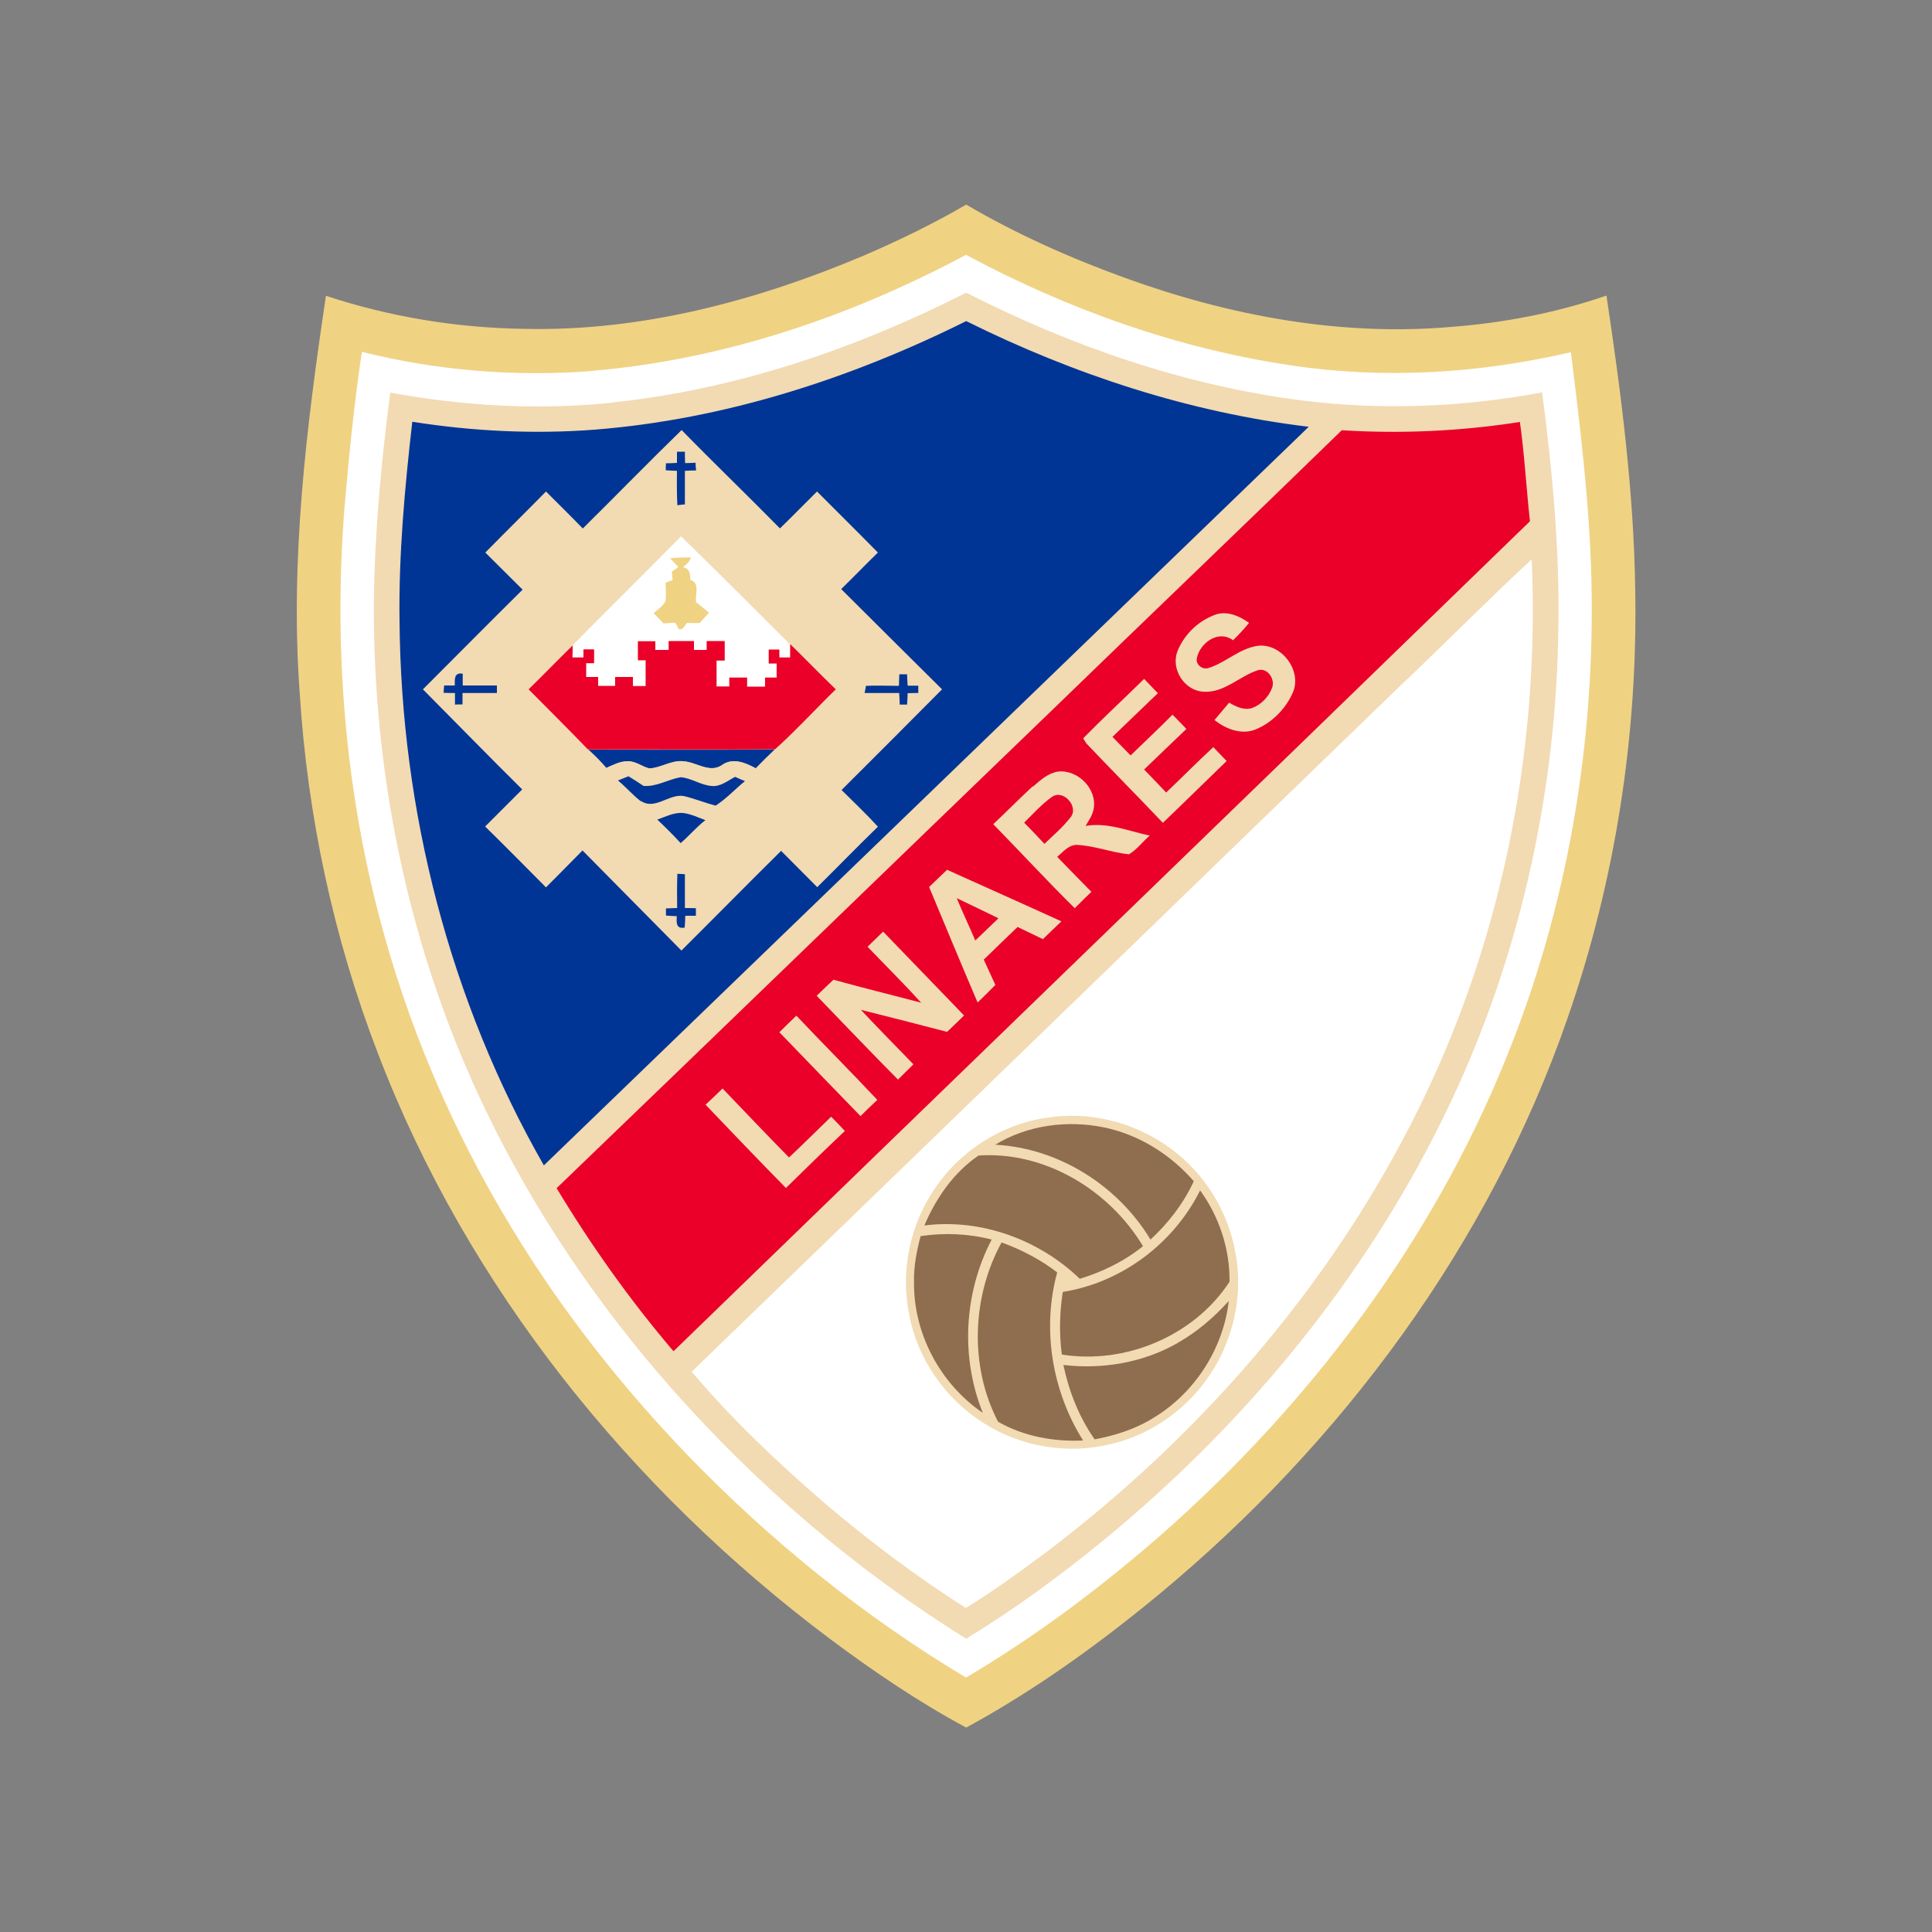 <?xml version="1.0" encoding="UTF-8"?>
<svg id="Capa_1" xmlns="http://www.w3.org/2000/svg" version="1.1" viewBox="0 0 1000 1000">
  <rect x="0" y="0" width="1000" height="1000" fill="#808080" stroke="none"/>
  <!-- Generator: Adobe Illustrator 29.7.1, SVG Export Plug-In . SVG Version: 2.1.1 Build 8)  -->
  <defs>
    <style>
      .st0 {
        fill: #003595;
      }

      .st1 {
        fill: #ea0029;
      }

      .st2 {
        fill: #f2dab2;
      }

      .st3 {
        fill: #fff;
      }

      .st4 {
        fill: #f0d283;
      }

      .st5 {
        fill: #8f6d4f;
      }
    </style>
  </defs>
  <path class="st4" d="M447.3,132.2c18.1-7.8,35.8-16.4,52.8-26.3,26.1,15.3,53.9,27.7,82.4,38,53.8,19.5,111.4,30.3,168.7,25.3,27.3-2.1,54.4-7.3,80.3-16.2,7.6,50.6,14.2,101.6,14.9,152.9,1.3,75-10.4,150.2-35,221-40.5,117-116.7,219.8-211.7,298.5-31.1,25.7-64.1,49.5-99.6,68.8-24.7-13.3-48-29.1-70.5-45.9-103.3-77.5-187.7-182-234-303.1-23-59.7-36.5-123-40.5-186.9-5-68.7,3.5-137.4,13.6-205.2,33,10.9,67.6,16.6,102.3,17.1,60.8,1.5,120.7-14.5,176.3-38h0Z"/>
  <path class="st3" d="M307,191.9c67.7-5.8,133.3-28.1,193-60,52.4,28.1,109.3,48.5,168.2,57.2,48.2,7.3,97.5,4.2,144.9-6.8,4.8,38.9,9.6,77.9,10.6,117.1,2.1,84.6-12.2,169.8-44.1,248.2-38.6,95.6-102.3,179.9-179.6,247.7-31.2,27.1-64.4,52-100,73-52.9-31.6-101.2-70.8-144-115-34.3-35.7-65.2-74.9-90.9-117.3-31.2-51.1-54.9-106.9-69.7-165-17.3-67.8-22.6-138.5-17.1-208.1,2.3-27,5-54,9-80.8,39,9.8,79.6,13,119.6,9.9h0Z"/>
  <path class="st2" d="M317.1,208.3c64-6.7,125.8-27.8,183-56.8,54.2,27.6,112.7,47.9,173.2,55.7,41.5,5.3,83.8,3.6,124.9-4.1,5.3,40.4,9.1,81.1,8.4,121.9-1,81.5-18.3,162.9-51.9,237.2-41.5,91.7-106.4,171.9-184.1,235.5-22.4,18.3-45.8,35.4-70.5,50.5-56.8-35.3-108.1-79.3-152.3-129.3-38.3-43.4-71.1-91.7-96.2-143.8-39.4-81.5-58.5-172.3-58.1-262.8.4-36.5,3.8-72.9,8.5-109.1,37.9,7,76.8,9.2,115.2,5.2h0Z"/>
  <path class="st0" d="M307.7,222.4c67.1-5.3,132.3-26.3,192.4-56.2,55.6,27.6,115.5,47.3,177.3,54.7-131.9,127.5-263.9,254.8-395.9,382.3-48.8-85.3-73.9-183.5-74.7-281.6-.5-34.5,2.7-69,6.6-103.3,31.1,4.9,62.8,6.5,94.3,4.1h0Z"/>
  <path class="st1" d="M694.4,222.7c30.8,1.9,61.8.5,92.3-4.3,2.4,17.1,3.3,34.3,5.2,51.4-147.6,143.4-295.6,286.3-443.3,429.6-22.5-26.4-42.6-54.7-60.5-84.4,85.3-82,170.3-164.4,255.5-246.5,50.2-48.7,100.8-97,150.9-145.8h0Z"/>
  <path class="st2" d="M301.5,273.7c17.2-17,34-34.3,51.3-51.1,16.8,17.2,34.1,33.8,50.9,50.9,6.5-6.3,12.8-12.8,19.2-19.1,10.5,10.6,21.1,21,31.5,31.6-6.4,6.2-12.6,12.7-19,18.9,17.4,17.3,34.8,34.7,52.2,51.9-17.3,17.4-34.6,34.8-52,52.1,6.3,6.3,12.8,12.4,18.8,19-10.6,10.3-20.9,20.9-31.4,31.3-6.2-6.3-12.5-12.5-18.7-18.8-17.3,17.1-34.4,34.5-51.6,51.6-17-17.3-34.2-34.5-51.2-51.8-6.2,6.4-12.6,12.7-18.9,19.1-10.4-10.5-20.9-21.1-31.5-31.5,6.4-6.4,12.8-12.8,19.2-19.2-17.3-17.1-34.2-34.5-51.4-51.8,17.2-17.2,34.3-34.5,51.6-51.6-6.5-6.4-12.8-12.8-19.3-19.2,10.4-10.6,21-21,31.4-31.6,6.4,6.4,12.9,12.8,19.2,19.3h0Z"/>
  <path class="st0" d="M350.4,233.8c1,0,3.1,0,4.1,0,0,2,0,3.9.1,5.9,1.4,0,4.1-.1,5.4-.2,0,1,.2,3,.3,4-1.4,0-4.4.1-5.8.2,0,5.8,0,11.6,0,17.4-1,0-2.9.3-3.9.4-.3-5.9-.3-11.9-.2-17.8-2,0-3.9-.2-5.8-.3,0-.9,0-2.7.1-3.6,1.9,0,3.8-.1,5.7-.2,0-1.4,0-4.3,0-5.7h0Z"/>
  <path class="st3" d="M296.2,334.2c18.6-19,37.6-37.6,56.3-56.6,19,18.4,37.6,37.2,56.4,55.9,0,2.3,0,4.6,0,6.9-1.9,0-3.7,0-5.6,0,0-1,0-3.1,0-4.1-1.4,0-4.1,0-5.5,0v7.2c1,0,3.1,0,4.1,0,0,2.4,0,4.8,0,7.3-2,0-4,0-6,0,0,1.2,0,3.5,0,4.7h-9.3c0-1.2,0-3.5,0-4.7-3.1,0-6.1,0-9.2,0,0,1.1,0,3.4,0,4.6h-6.6v-13.4c1.1,0,3.2,0,4.2,0,0-3.4,0-6.8,0-10.1-3.1,0-6.2,0-9.3,0,0,1.2,0,3.5,0,4.6-1.6,0-4.9,0-6.6,0,0-1.1,0-3.4,0-4.6-4.4,0-8.7,0-13.1,0,0,1.1,0,3.4,0,4.6-2.3,0-4.6,0-6.9,0,0-1.1,0-3.4,0-4.5-3,0-6,0-9,0,0,3.4,0,6.8,0,10.1,1,0,3,0,4,0,0,4.5,0,8.9,0,13.4h-6.6c0-1.2,0-3.5,0-4.7-3.1,0-6.1,0-9.2,0,0,1.1,0,3.4,0,4.6h-8.8c0-1.5,0-3.1,0-4.6-1.5,0-4.6,0-6.2,0,0-2.4,0-4.8,0-7.2,1,0,3,0,4.1,0,0-2.4,0-4.8,0-7.1-1.8,0-3.7,0-5.5,0,0,1,0,3.1,0,4.2-1.4,0-4.2,0-5.7,0,0-1.6,0-4.7.1-6.2h0Z"/>
  <path class="st4" d="M347,288.9c3.5-.3,7.1-.4,10.6-.4-.5,2.3-2.4,3.7-4.1,5.1,3.6.6,3.8,3.6,3.8,6.6,5.2,1.3,2.4,7.6,3,11.5,2.2,1.8,4.4,3.6,6.7,5.4-1.6,1.8-3.3,3.6-4.9,5.4-2.1,0-4.2,0-6.4-.1-1.4,1.2-2.1,3.9-4.3,3.3-.5-.9-1.4-2.6-1.9-3.4-2,.1-4,.2-6,.4-1.7-1.8-3.5-3.5-5.2-5.3,2.1-2.1,5.1-3.6,6.2-6.5.3-3.1.1-6.2,0-9.3.9-.3,2.7-1,3.6-1.3,0-1.1-.3-3.3-.4-4.4.8-.6,2.5-1.8,3.4-2.4-1.4-1.5-2.8-3-4.2-4.5h0Z"/>
  <path class="st3" d="M727.6,352.3c21.8-20.8,43.1-42.3,65.2-62.8,4.1,93.6-13.5,188.5-53.3,273.5-44.6,95.5-115.1,177.9-199,241.2-13.2,9.8-26.6,19.5-40.6,28.1-25.3-16.1-49.4-34.2-72.3-53.6-24.7-21.3-48.5-43.8-69.6-68.7,123.3-119.1,246.3-238.5,369.5-357.7h0Z"/>
  <path class="st2" d="M628.6,318.3c6.2-2.4,12.8.4,17.9,4.1-2.6,3.2-5.4,6.2-8.3,9-7.4-5.6-17.1,1.3-18.7,9.2-.8,3.4,3,6.3,6.2,5.1,8.8-2.8,15.8-10,25.1-11.4,12.3-1.7,23.3,12.7,18.4,24.1-3.7,8.5-10.8,15.7-19.4,19.2-7.4,2.9-15.3-.3-21.2-4.9,2.5-3,5.1-6,7.6-9,3.5,2,7.6,4.1,11.8,2.8,4.7-1.7,8.6-5.7,10.4-10.4,1.8-4.4-2.3-10.7-7.3-9.2-9.7,3.1-17.7,12.1-28.6,11.1-9.7-.8-16.5-11.8-13.1-20.8,3.4-8.6,10.6-15.7,19.3-18.9h0Z"/>
  <path class="st1" d="M330.2,331.9c3,0,6,0,9,0,0,1.1,0,3.4,0,4.5,2.3,0,4.6,0,6.9,0,0-1.1,0-3.4,0-4.6,4.4,0,8.7,0,13.1,0,0,1.1,0,3.4,0,4.6,1.7,0,5,0,6.6,0,0-1.2,0-3.4,0-4.6,3.1,0,6.2,0,9.3,0,0,3.4,0,6.8,0,10.1-1,0-3.2,0-4.2,0v13.4h6.6c0-1.1,0-3.4,0-4.6,3.1,0,6.1,0,9.2,0,0,1.2,0,3.5,0,4.7h9.3c0-1.2,0-3.5,0-4.7,2,0,4,0,6,0,0-2.4,0-4.8,0-7.3-1,0-3.1,0-4.1,0v-7.2c1.4,0,4.1,0,5.5,0,0,1,0,3.1,0,4.1,1.9,0,3.7,0,5.6,0,0-2.3,0-4.6,0-6.9,7.9,7.7,15.6,15.7,23.6,23.4-10.5,10.2-20.5,21.2-31.4,31-32.1.3-64.3,0-96.4.1h-.5c-10.1-10.5-20.4-20.7-30.7-31.1,7.7-7.5,15.1-15.2,22.8-22.7,0,1.6,0,4.7-.1,6.2,1.4,0,4.2,0,5.7,0,0-1,0-3.1,0-4.2,1.8,0,3.7,0,5.5,0,0,2.4,0,4.8,0,7.1-1,0-3,0-4.1,0,0,2.4,0,4.8,0,7.2,1.5,0,4.6,0,6.2,0,0,1.5,0,3.1,0,4.6h8.8c0-1.1,0-3.4,0-4.6,3.1,0,6.1,0,9.2,0,0,1.2,0,3.5,0,4.7h6.6c0-4.5,0-8.9,0-13.4-1,0-3,0-4,0,0-3.4,0-6.8,0-10.1h0Z"/>
  <path class="st0" d="M235.4,354.9c0-3.2-.5-7,4.1-6.2,0,1.5,0,4.6,0,6.1,5.9,0,11.8,0,17.7,0,0,1,0,2.9,0,3.9h-17.8c0,2,0,3.9,0,5.9-1,0-2.9,0-3.9.1,0-2,0-4,0-6-2,0-4,0-5.9-.1,0-.9.2-2.8.3-3.8,1.8,0,3.7,0,5.5,0h0Z"/>
  <path class="st0" d="M465.6,349h3.9c0,1.9.2,3.9.3,5.9,1.4,0,4.1,0,5.5,0,0,1,0,2.9,0,3.8-1.9,0-3.7,0-5.5.1,0,1.5-.2,4.4-.3,5.9h-3.8c0-1.5-.2-4.5-.3-6-6,0-11.9,0-17.9,0,.2-.9.6-2.8.7-3.7,5.7-.3,11.4,0,17.1,0,0-2,.1-4,.2-5.9h0Z"/>
  <path class="st2" d="M560.6,382.2c10.3-10.5,21.1-20.5,31.6-30.8,2.4,2.5,4.7,4.9,7.1,7.4-7.9,7.5-15.6,15.1-23.5,22.6,3.1,3.2,6.3,6.4,9.4,9.6,7.2-7,14.6-13.9,21.7-21.1,2.4,2.5,4.8,4.9,7.2,7.4-7.3,6.9-14.6,14-21.9,21,3.8,3.9,7.6,7.9,11.4,11.9,8.2-7.8,16.1-15.8,24.4-23.5,2.3,2.4,4.6,4.8,6.9,7.2-11,10.6-21.9,21.4-33,32-13.1-13.8-26.5-27.3-39.6-41.1-.4-.7-1.3-2-1.7-2.7h0Z"/>
  <path class="st0" d="M304.6,388c32.1,0,64.3.2,96.4-.1-3.4,3.2-6.7,6.5-9.9,9.8-5.2-2.9-11.8-5.6-17.3-1.7-6.5,4.5-13.4-1.6-20.1-1.9-6.2-.7-11.6,3.4-17.6,3.7-3.8-.9-7-3.8-11.1-3.7-4-.1-7.6,1.9-11.1,3.4h0c-2.8-3.3-6-6.5-9.2-9.4h0Z"/>
  <path class="st2" d="M313.9,397.4c3.5-1.5,7.1-3.5,11.1-3.4,4.1-.1,7.3,2.8,11.1,3.7,6-.2,11.4-4.4,17.6-3.7,6.7.4,13.6,6.4,20.1,1.9,5.5-3.9,12.1-1.1,17.3,1.7-1.8,2.2-3.7,4.3-5.7,6.4-1.3-.5-3.8-1.6-5.1-2.2-3.8,2.1-7.7,5.3-12.4,4.7-5.5-.5-10.3-4-15.8-4.5-6.5,1.1-12.4,5-19.2,4.5-2.6-1.7-5.2-3.4-7.8-5-1.8.7-3.5,1.4-5.3,2.1-2.1-2.1-4.1-4.2-6-6.4h0Z"/>
  <path class="st2" d="M534.6,407.2c3.8-3.3,7.8-7,12.9-7.8,10.2-1.3,20.4,8.8,18.6,19.1-.5,3.4-2.6,6.2-4.2,9,11.4-2,22.3,2.7,33.2,5-3.7,3.1-6.6,7.3-10.8,9.7-9.2-1-17.9-4.5-27.2-4.9-4.2.2-6.9,3.7-9.9,6.2,5.9,6,11.7,12.1,17.7,18.1-2.9,2.8-5.8,5.6-8.6,8.5-14.4-14.2-28.1-29.1-42.2-43.5,6.9-6.5,13.5-13.2,20.4-19.6h0Z"/>
  <path class="st0" d="M320,403.9c1.7-.7,3.5-1.4,5.3-2.1,2.6,1.6,5.2,3.2,7.8,5,6.8.5,12.7-3.4,19.2-4.5,5.5.4,10.3,4,15.8,4.5,4.7.6,8.5-2.7,12.4-4.7,1.3.6,3.8,1.7,5.1,2.2-5.2,4.2-9.8,9.3-15.5,12.9-5.4-1.5-10.7-3.6-16.2-4.9-7.7-1.3-15.1,7.7-22.4,2.3-4.1-3.2-7.5-7.2-11.5-10.5h0Z"/>
  <path class="st2" d="M331.4,414.3c7.2,5.5,14.7-3.5,22.4-2.3,5.5,1.3,10.7,3.4,16.2,4.9l1.9.6c-2.2,2.3-4.5,4.6-6.8,6.9-3.8-1.3-7.5-3.1-11.5-3.7-4.7-.3-9,2-13.3,3.4-3.3-3-6.7-5.9-8.8-9.9h0Z"/>
  <path class="st1" d="M530.1,425.8c4.7-4.6,9.1-9.6,14.5-13.4,6-4,14.2,5.5,9.3,10.9-3.9,5-8.8,9.1-13.3,13.5-3.4-3.7-6.9-7.4-10.5-11h0Z"/>
  <path class="st0" d="M340.3,424.2c4.3-1.5,8.6-3.8,13.3-3.4,4,.5,7.7,2.3,11.5,3.7-4.6,3.6-8.4,8.1-12.8,11.9-3.8-4.2-7.9-8.2-12-12.1h0Z"/>
  <path class="st2" d="M480.9,459.1c3.1-3,6.2-5.9,9.3-8.9,19.7,8.9,39.5,17.7,59.2,26.7-3.2,3-6.4,6.1-9.6,9.2-4.4-2.1-8.8-4.2-13.1-6.3-5.9,5.6-11.7,11.3-17.5,16.9,2,4.4,4,8.7,6,13.1-3,3.1-6.1,6.1-9.2,9.1-8.5-19.9-16.8-39.9-25.1-59.8h0Z"/>
  <path class="st0" d="M350.6,452.3c1,0,2.9.1,3.9.2,0,5.8,0,11.7,0,17.5,1.4,0,4.3,0,5.7.1,0,1,0,2.9,0,3.9-1.4,0-4.1,0-5.5,0,0,2-.2,4-.3,6.1-4.5.9-4.3-2.6-4.1-5.9-1.9,0-3.8-.2-5.6-.3,0-.9,0-2.8,0-3.7,1.9,0,3.8-.2,5.8-.2-.1-5.9-.1-11.8.1-17.7h0Z"/>
  <path class="st1" d="M495.2,464.9c7.2,3.4,14.4,6.9,21.6,10.4-4,3.8-8,7.7-12,11.5-3.1-7.3-6.5-14.5-9.6-21.9h0Z"/>
  <path class="st2" d="M449,490.1c2.7-2.6,5.4-5.3,8.1-7.9,14,14.4,27.9,29,41.9,43.4-2.9,2.9-5.9,5.7-8.8,8.5-14.9-3.9-29.7-7.7-44.6-11.4,8.9,9.5,18.1,18.8,27.2,28.2-2.7,2.6-5.3,5.2-8,7.9-14.2-14.3-28.1-28.9-42.1-43.4,2.9-2.8,5.8-5.6,8.7-8.3,15.1,4.2,30.3,7.9,45.4,11.9-9-9.9-18.5-19.3-27.8-29h0Z"/>
  <path class="st2" d="M403.4,534.3c2.9-2.9,5.8-5.7,8.8-8.6,13.8,14.6,28.1,28.9,41.9,43.6-2.9,2.7-5.8,5.5-8.7,8.4-14-14.4-28-28.9-42-43.4h0Z"/>
  <path class="st2" d="M365.2,571.8c3-2.8,5.9-5.6,8.8-8.4,11.4,11.9,22.8,23.9,34.4,35.7,7.3-6.9,14.5-14,21.8-21.1,2.4,2.4,4.8,4.9,7.1,7.4-10.3,9.7-20.4,19.6-30.5,29.5-14-14.2-27.8-28.7-41.6-43.1h0Z"/>
  <path class="st2" d="M540.5,578.8c23-4.2,47.4,2.1,66,16.1,17.1,12.7,29,32,32.8,52.8,5.1,25.3-2.5,52.6-19.3,72.1-11.7,13.7-27.8,23.7-45.3,27.7-22,5.4-46.1,1.4-65.2-10.7-20.1-12.5-34.8-33.5-39-56.9-4.5-22.5.7-46.7,13.9-65.5,12.9-18.8,33.6-32,56.1-35.7h0Z"/>
  <path class="st5" d="M515,592.6c16.7-10.3,37.6-13,56.7-9,18,3.8,34.2,14,46.2,27.8-5.3,11.5-13.2,21.7-22.4,30.2-16.9-28-47.6-47.4-80.4-49.1h0Z"/>
  <path class="st5" d="M478.5,634.2c6-14.1,15.2-27.4,28-36.1,34.3-2.3,67.6,17.8,85.1,46.9-9.6,7.8-20.9,13.3-32.7,16.9-21.1-20.3-51.1-31.3-80.4-27.6h0Z"/>
  <path class="st5" d="M621.2,616.2c9.9,13.6,15.4,30.4,15.2,47.2-18.2,28-53.9,43-86.8,37.7-1.4-10.8-1.2-21.7.5-32.4,30.4-4.8,57.4-25.1,71.1-52.6h0Z"/>
  <path class="st5" d="M476.5,639.8c12.2-1.8,24.8-1.3,36.8,1.8-14.4,27.5-16.2,60.9-4.6,89.7-22-15-36-41.1-35.6-67.9-.2-8,1.4-15.9,3.4-23.6h0Z"/>
  <path class="st5" d="M516.6,735.9c-14.9-28.7-13.6-64.6,1.8-92.8,10.3,3.7,20.1,8.8,28.8,15.5-8,29.2-2.7,61.4,13.4,87-15.1.7-30.7-2.1-44-9.7h0Z"/>
  <path class="st5" d="M609.5,695.1c10-5.6,18.8-13.2,26.5-21.7-2.8,24.7-17.7,47.7-39,60.5-9.3,5.8-19.8,9.1-30.4,11.1-8.1-11.5-13.3-24.8-16.2-38.5,20.3,2.4,41.4-1.2,59.2-11.4h0Z"/>
</svg>
